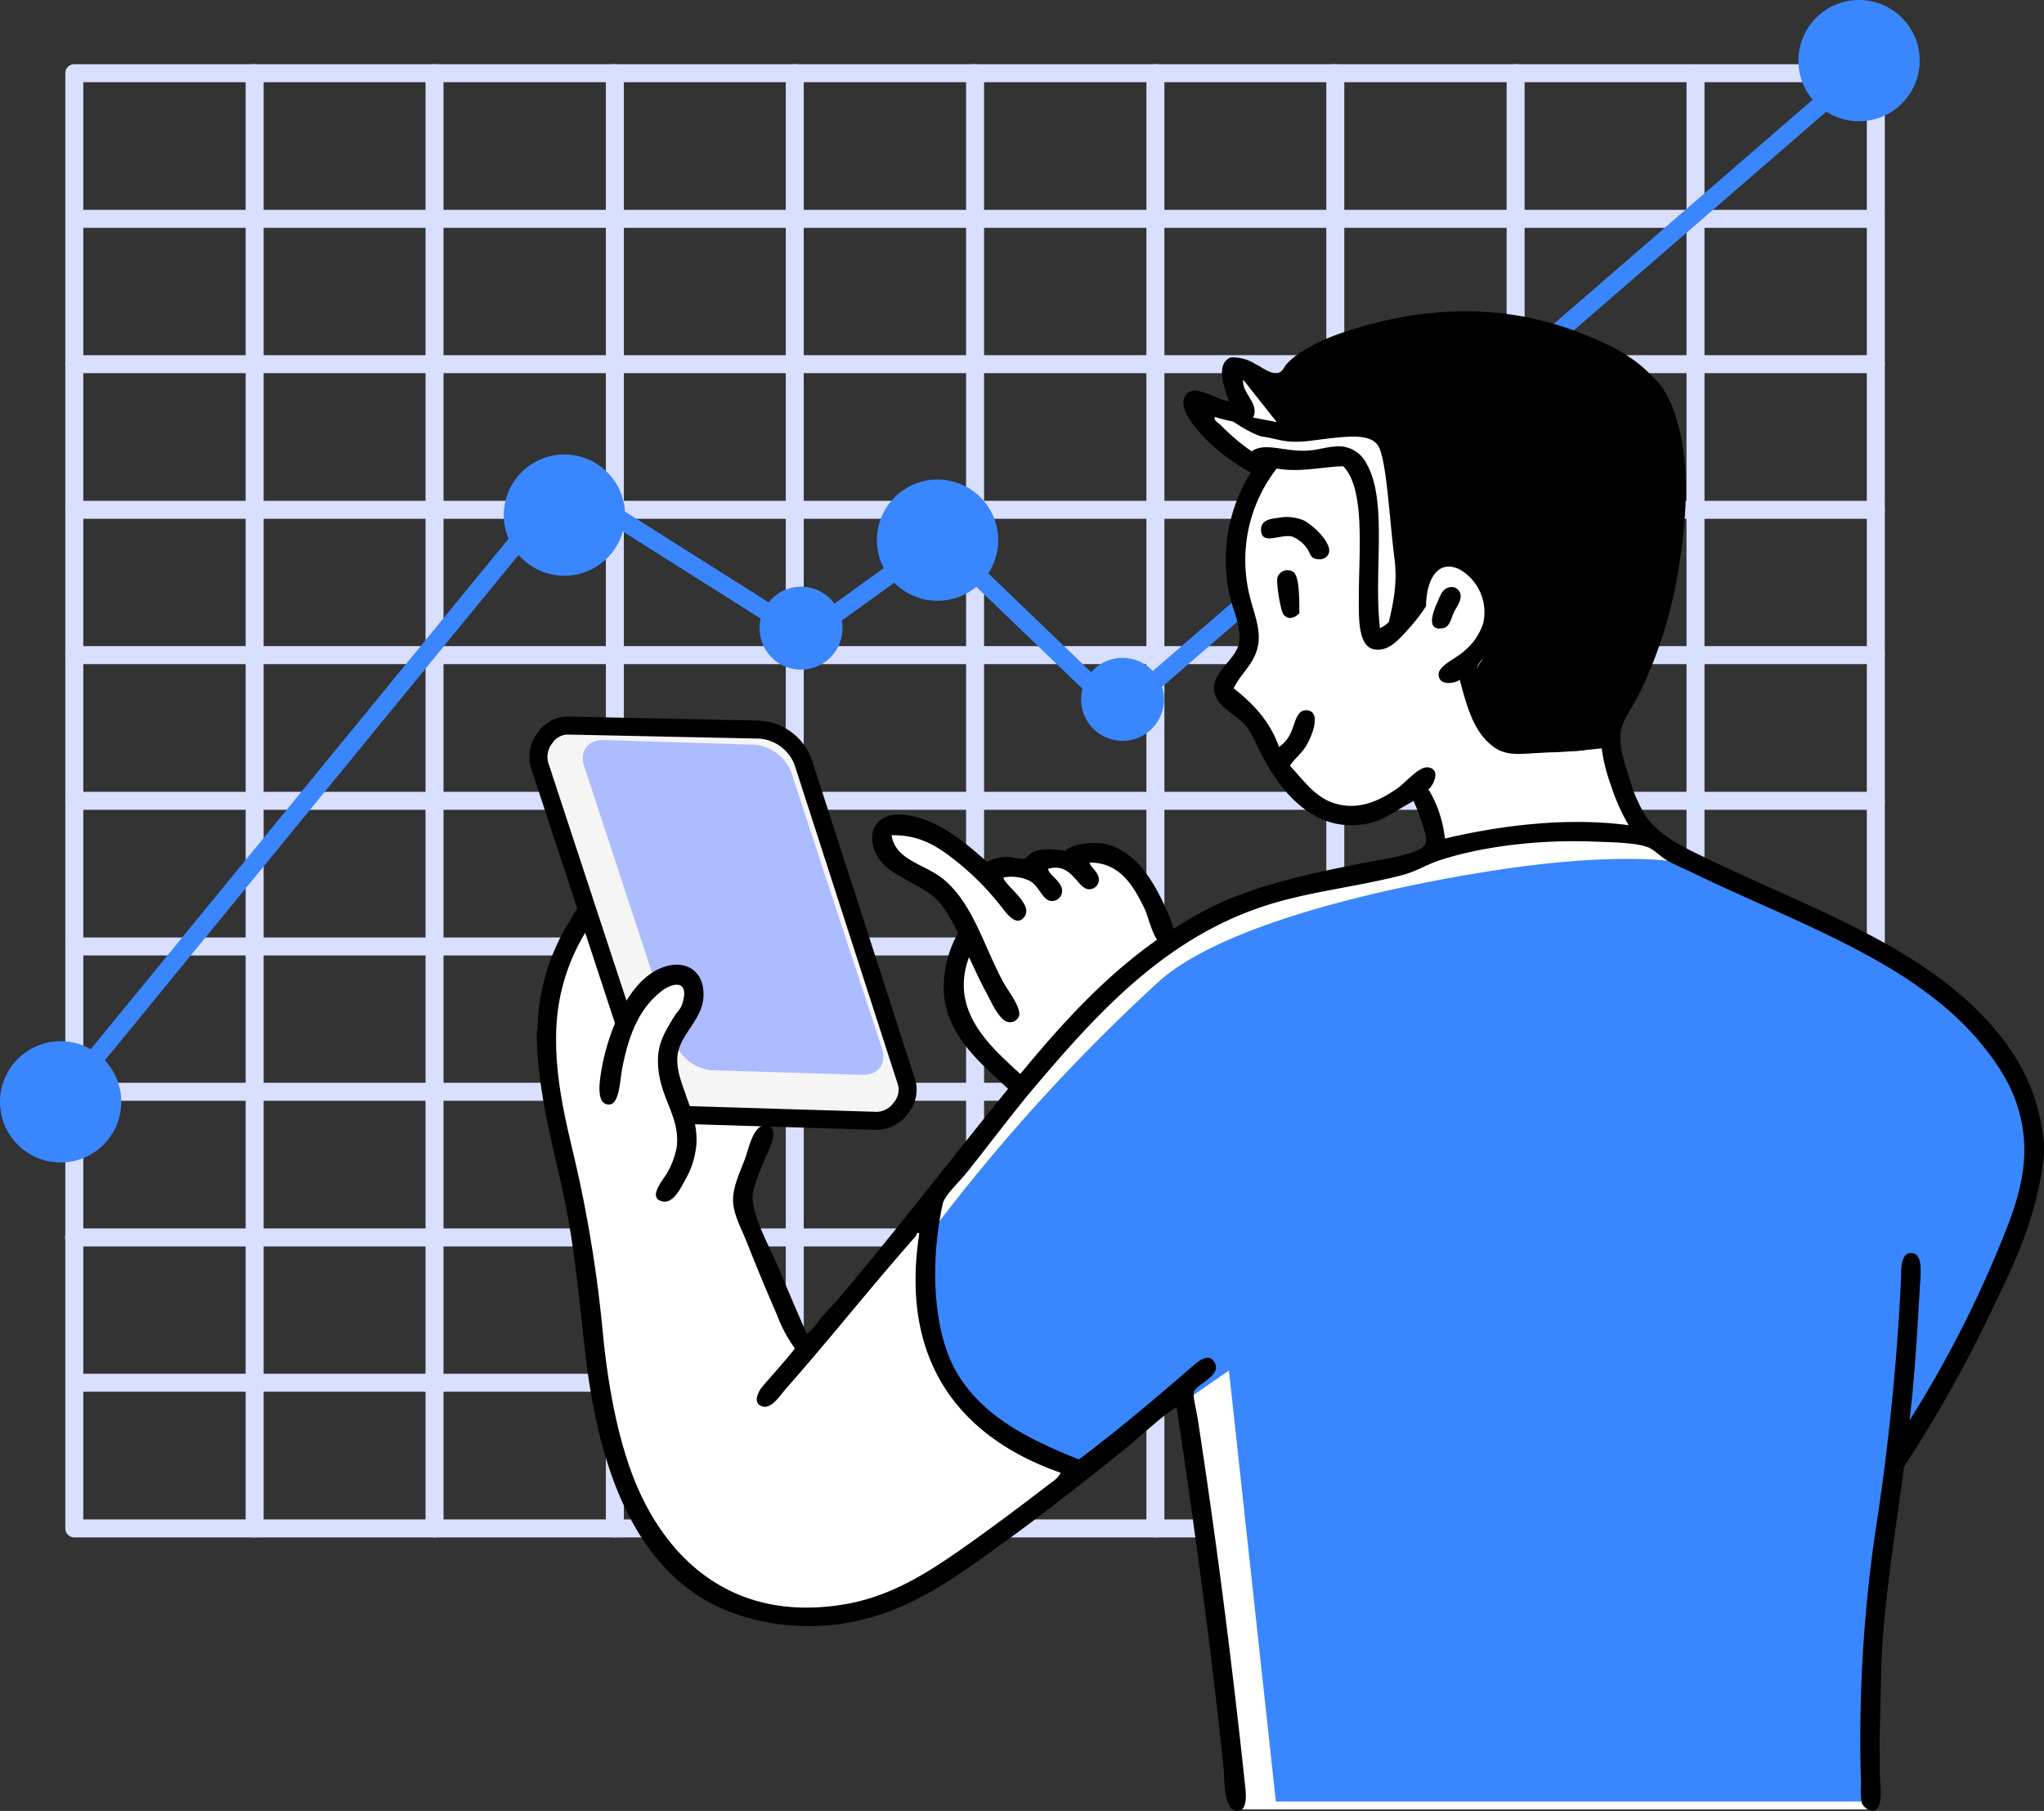 <?xml version="1.0" encoding="UTF-8"?> <svg xmlns="http://www.w3.org/2000/svg" width="337.956" height="299.424" viewBox="0 0 337.956 299.424"><rect x="0" y="0" width="337.956" height="299.424" fill="#333333" stroke="none"/><g id="Group_2008" data-name="Group 2008" transform="translate(-1195.913 -349.988)"><g id="Group_2007" data-name="Group 2007" transform="translate(1195.913 349.988)"><g id="Group_2003" data-name="Group 2003" transform="translate(10.8 10.614)"><g id="Group_2002" data-name="Group 2002"><path id="Path_2041" data-name="Path 2041" d="M1534.5,632.128H1236.637a1.487,1.487,0,0,1-1.488-1.487V390.035a1.487,1.487,0,0,1,1.488-1.488H1534.5a1.487,1.487,0,0,1,1.487,1.488V630.641A1.487,1.487,0,0,1,1534.5,632.128Zm-296.376-2.975h294.889V391.523H1238.124Z" transform="translate(-1235.15 -388.548)" fill="#d9dfff"></path><path id="Path_2042" data-name="Path 2042" d="M1534.5,1178.128H1236.637a1.488,1.488,0,0,1,0-2.975H1534.5a1.488,1.488,0,0,1,0,2.975Z" transform="translate(-1235.15 -958.631)" fill="#d9dfff"></path><path id="Path_2043" data-name="Path 2043" d="M1534.5,1090.849H1236.637a1.488,1.488,0,1,1,0-2.975H1534.5a1.488,1.488,0,0,1,0,2.975Z" transform="translate(-1235.15 -895.377)" fill="#d9dfff"></path><path id="Path_2044" data-name="Path 2044" d="M1534.5,1003.351H1236.637a1.487,1.487,0,1,1,0-2.975H1534.5a1.487,1.487,0,0,1,0,2.975Z" transform="translate(-1235.15 -831.964)" fill="#d9dfff"></path><path id="Path_2045" data-name="Path 2045" d="M1534.5,916.067H1236.637a1.488,1.488,0,0,1,0-2.975H1534.5a1.488,1.488,0,0,1,0,2.975Z" transform="translate(-1235.15 -768.706)" fill="#d9dfff"></path><path id="Path_2046" data-name="Path 2046" d="M1534.5,828.574H1236.637a1.487,1.487,0,1,1,0-2.975H1534.5a1.487,1.487,0,0,1,0,2.975Z" transform="translate(-1235.15 -705.296)" fill="#d9dfff"></path><path id="Path_2047" data-name="Path 2047" d="M1534.5,741.077H1236.637a1.487,1.487,0,1,1,0-2.975H1534.5a1.487,1.487,0,0,1,0,2.975Z" transform="translate(-1235.15 -641.883)" fill="#d9dfff"></path><path id="Path_2048" data-name="Path 2048" d="M1534.5,653.795H1236.637a1.487,1.487,0,1,1,0-2.975H1534.5a1.487,1.487,0,0,1,0,2.975Z" transform="translate(-1235.15 -578.627)" fill="#d9dfff"></path><path id="Path_2049" data-name="Path 2049" d="M1534.5,566.3H1236.637a1.487,1.487,0,1,1,0-2.975H1534.5a1.487,1.487,0,0,1,0,2.975Z" transform="translate(-1235.15 -515.215)" fill="#d9dfff"></path><path id="Path_2050" data-name="Path 2050" d="M1534.5,479.017H1236.637a1.488,1.488,0,0,1,0-2.975H1534.5a1.488,1.488,0,0,1,0,2.975Z" transform="translate(-1235.15 -451.958)" fill="#d9dfff"></path><path id="Path_2051" data-name="Path 2051" d="M2210.435,632.128a1.487,1.487,0,0,1-1.488-1.487V390.035a1.488,1.488,0,0,1,2.975,0V630.641A1.487,1.487,0,0,1,2210.435,632.128Z" transform="translate(-1940.899 -388.548)" fill="#d9dfff"></path><path id="Path_2052" data-name="Path 2052" d="M2102.38,632.128a1.487,1.487,0,0,1-1.487-1.487V390.035a1.487,1.487,0,1,1,2.975,0V630.641A1.487,1.487,0,0,1,2102.38,632.128Z" transform="translate(-1862.588 -388.548)" fill="#d9dfff"></path><path id="Path_2053" data-name="Path 2053" d="M1994.066,632.128a1.487,1.487,0,0,1-1.487-1.487V390.035a1.487,1.487,0,1,1,2.974,0V630.641A1.487,1.487,0,0,1,1994.066,632.128Z" transform="translate(-1784.089 -388.548)" fill="#d9dfff"></path><path id="Path_2054" data-name="Path 2054" d="M1886.012,632.128a1.487,1.487,0,0,1-1.487-1.487V390.035a1.487,1.487,0,1,1,2.975,0V630.641A1.487,1.487,0,0,1,1886.012,632.128Z" transform="translate(-1705.778 -388.548)" fill="#d9dfff"></path><path id="Path_2055" data-name="Path 2055" d="M1777.694,632.128a1.487,1.487,0,0,1-1.487-1.487V390.035a1.487,1.487,0,1,1,2.974,0V630.641A1.487,1.487,0,0,1,1777.694,632.128Z" transform="translate(-1627.275 -388.548)" fill="#d9dfff"></path><path id="Path_2056" data-name="Path 2056" d="M1669.378,632.128a1.487,1.487,0,0,1-1.487-1.487V390.035a1.487,1.487,0,1,1,2.975,0V630.641A1.487,1.487,0,0,1,1669.378,632.128Z" transform="translate(-1548.774 -388.548)" fill="#d9dfff"></path><path id="Path_2057" data-name="Path 2057" d="M1561.324,632.128a1.487,1.487,0,0,1-1.487-1.487V390.035a1.487,1.487,0,1,1,2.975,0V630.641A1.488,1.488,0,0,1,1561.324,632.128Z" transform="translate(-1470.464 -388.548)" fill="#d9dfff"></path><path id="Path_2058" data-name="Path 2058" d="M1453.008,632.128a1.487,1.487,0,0,1-1.487-1.487V390.035a1.487,1.487,0,1,1,2.974,0V630.641A1.487,1.487,0,0,1,1453.008,632.128Z" transform="translate(-1391.962 -388.548)" fill="#d9dfff"></path><path id="Path_2059" data-name="Path 2059" d="M1344.955,632.128a1.487,1.487,0,0,1-1.487-1.487V390.035a1.487,1.487,0,1,1,2.975,0V630.641A1.487,1.487,0,0,1,1344.955,632.128Z" transform="translate(-1313.652 -388.548)" fill="#d9dfff"></path></g></g><path id="Path_2060" data-name="Path 2060" d="M1236.636,552.916a1.488,1.488,0,0,1-1.15-2.43l81.1-99.075a1.487,1.487,0,0,1,1.946-.315l38.858,24.555,21.431-15.451a1.488,1.488,0,0,1,1.9.134l28.77,27.644,123.4-106.852a1.487,1.487,0,0,1,1.948,2.249l-124.425,107.74a1.487,1.487,0,0,1-2-.052l-28.854-27.725-21.24,15.313a1.488,1.488,0,0,1-1.664.051l-38.6-24.389-80.262,98.056A1.485,1.485,0,0,1,1236.636,552.916Z" transform="translate(-1224.349 -372.293)" fill="#3a86ff"></path><path id="Path_2061" data-name="Path 2061" d="M1725.278,847.383h3.3l12.185,6.265h4.375l6.5-1.309,8.511-1.173L1765,854.24l6.551,11.542-23.887,25.127-4.534-4.488-5.674-7.947-1.064-6.266,2.01-6.266.355-2.972-3.9-4.83-10.3-7.329S1722.441,846.2,1725.278,847.383Z" transform="translate(-1578.493 -710.329)" fill="#fff" fill-rule="evenodd"></path><path id="Path_2062" data-name="Path 2062" d="M1566.526,711.4l-10.476-22.893,4.915-17.719-7.89-26.256-13.193-9.054-9.054,2.588s-9.648,13.013-7.115,26.9,4.3,23.939,6.08,37.9,5.5,45.636,23.54,51.477,30.7.577,42.683-8.666,33.628-26.255,33.628-26.255l8.666,69.326h104.9s-1.594-23.226.646-35.051,3.492-22.764,3.492-22.764,21.985-36.36,22.635-46.045-5.276-26.946-19.789-34.4-40.1-18.937-43.975-23.152-7.95-14.159-6.468-17.2,11.589-19.983,10.347-38.932-5.9-25.609-24.057-28.066c-8.349-1.13-19.674-.419-27.032,1.94-8.645,2.771-12.675,7.372-12.675,7.372l-9.7-2.458,2.07,7.76-7.889-.905a25.544,25.544,0,0,0,4.4,6.208,11.189,11.189,0,0,0,6.08,3.235s-4.727,6.035-3.88,13.709,3.7,13.345,1.811,16.3-4.046,6.114-4.01,7.89,5.123,3.016,5.821,5.173,5.113,14.832,15.52,14.745,11.771-4.527,11.771-4.527,4.44,8.615,1.68,10.865-35.784,5.138-48.761,18.754S1566.526,711.4,1566.526,711.4Z" transform="translate(-1433.176 -489.587)" fill="#fff" fill-rule="evenodd"></path><path id="Path_2063" data-name="Path 2063" d="M1753.157,928.375s-.448,13.561,3.751,22.634c5.1,11.025,21.6,16.427,21.6,16.427l24.445-16.944,7.76,71.266h98.17s.688-47.213,4.527-54.322c26.979-49.959,33.46-63.9-5.95-87.951-13.852-8.454-30.266-13.063-30.266-13.063s-7.682-1.468-24.057.518c-14.417,1.747-49.59,8.065-61.954,19.4A304.353,304.353,0,0,0,1753.157,928.375Z" transform="translate(-1599.76 -723.889)" fill="#3a86ff" fill-rule="evenodd"></path><path id="Path_2064" data-name="Path 2064" d="M1969.265,600.168s2.118,11.994,5.655,12.7,4.735.322,7.715.262,8.757-.735,8.757-.735a5.886,5.886,0,0,1,1.164-4.527c2.545-3.716,5.992-7.539,8.852-18.352s5.657-32.028-2.7-38.842-28.354-11-40.834-8.5c-5.518,1.1-11.166,2.709-14.649,4.823-4.394,2.668-6,5.772-6.969,5.551-1.73-.4-7.016-3.771-7.016-3.771l7.713,9.759-9.821-1.9s5.414,4.043,7.622,4.32,3.572,1.2,7.793.664c5.9-.753,9.484-1.271,11.033.622,1.5,1.829,1.915,11.479,2.86,19.056.919,7.366-2.59,13-.618,12.466,2.2-.594,4.4-4.4,4.4-4.4s1.216-7.926,5.815-7.868,7.788,4.812,7.734,9.005S1969.265,600.168,1969.265,600.168Z" transform="translate(-1725.858 -488.745)" fill-rule="evenodd"></path><g id="Group_2004" data-name="Group 2004" transform="translate(87.518 118.473)"><path id="Path_2065" data-name="Path 2065" d="M1523.539,784.42l31.911.981a8.484,8.484,0,0,1,7.312,5.415l17.649,54c.947,2.9-.793,5.165-3.884,5.07l-31.912-.982a8.483,8.483,0,0,1-7.312-5.415l-17.649-54C1518.708,786.6,1520.447,784.325,1523.539,784.42Z" transform="translate(-1517.872 -783.31)" fill="#f5f5f5" fill-rule="evenodd"></path><path id="Path_2066" data-name="Path 2066" d="M1571.421,848.727c-.16,0-31.453-.959-31.453-.959a9.783,9.783,0,0,1-8.538-6.3l-17.306-52.63a6.571,6.571,0,0,1,1.166-5.842,6.08,6.08,0,0,1,4.929-2.6l31.743.668a9.783,9.783,0,0,1,8.552,6.3l17.15,53.073a6.133,6.133,0,0,1-1.131,5.51A6.53,6.53,0,0,1,1571.421,848.727Zm-51.345-65.36a3.161,3.161,0,0,0-2.4,1.411,3.629,3.629,0,0,0-.723,3.133l17.306,52.63a6.828,6.828,0,0,0,5.8,4.255l31.293.956a3.589,3.589,0,0,0,2.8-1.588,3.237,3.237,0,0,0,.686-2.807l-17.151-53.073a6.823,6.823,0,0,0-5.8-4.248l-31.735-.667Z" transform="translate(-1513.86 -780.392)"></path><path id="Path_2067" data-name="Path 2067" d="M1549.511,794.505l24.727.755a7.213,7.213,0,0,1,6.22,4.584l15.013,45.719c.8,2.452-.675,4.374-3.305,4.293l-24.727-.754a7.212,7.212,0,0,1-6.22-4.584l-15.013-45.72C1545.4,796.347,1546.881,794.425,1549.511,794.505Z" transform="translate(-1537.143 -790.619)" fill="#adbcff" fill-rule="evenodd"></path></g><path id="Path_2068" data-name="Path 2068" d="M1557.488,952.448s4.926-18.842,12.744-15.481-3.987,7.915-2.893,15.851,5.082,10.81,1.094,17.69-12.461-4.144-12.461-4.144Z" transform="translate(-1456.862 -775.104)" fill="#fff" fill-rule="evenodd"></path><g id="Group_2005" data-name="Group 2005" transform="translate(88.75 51.466)"><path id="Path_2069" data-name="Path 2069" d="M1755.9,651.943c-11.573-11.117-28.525-16.968-44.229-24.571-3.65-1.767-7.75-3.623-10.088-7.113A23.921,23.921,0,0,1,1699,614.18c-.719-2.259-1.838-5.279-1.423-7.759.345-2.056,2.044-4.194,3.1-6.337a73.155,73.155,0,0,0,6.6-21.6c1.834-11.55,1.782-24.051-4.526-30.778-3.093-3.3-6.964-5.246-11.769-7.113a51.09,51.09,0,0,0-15.26-3.491,58.133,58.133,0,0,0-17.2,1.422c-5.173,1.193-10.686,2.926-14.355,5.56a11.554,11.554,0,0,0-1.811,1.553c-.506.576-.735,1.475-1.681,1.552-1.149.093-2.578-1.058-3.62-1.552a6.805,6.805,0,0,0-4.01-1.035c-2.631,1.09-.917,5.3-.259,7.242-1.836-.091-6.246-3.4-7.371-.647-.973,2.387,2.745,6.115,4.138,7.5a33.043,33.043,0,0,0,6.855,4.914,27.2,27.2,0,0,0-3.492,20.433c.583,2.6,2.156,5.51,1.422,8.147-.694,2.5-4.286,4.468-4.009,7.371.293,3.071,4.055,4.107,5.561,6.338,1.1,1.63,1.842,3.633,2.846,5.431,2.575,4.619,7.115,10.527,14.1,10.6,4.829.054,6.8-2.071,10.475-4.008.446,1.061.854,1.994,1.293,3.362.324,1.008,1.08,2.764.646,3.75-.686,1.561-6.005,2.336-8.665,2.846-9.726,1.862-19.314,3.881-26.77,7.629-15.448,7.767-25.674,20.255-35.952,32.979-8.557,10.591-16.791,21.274-25.606,31.683-.87,1.026-1.86,1.964-2.715,2.974-.828.978-1.44,2.191-2.587,2.845-1.462-3.3-3.031-7.014-4.656-10.863-1.521-3.6-3.78-7.437-4.267-11.122-.231-1.75,1.115-4.6,1.94-6.725.339-.875,2.877-5.263.388-5.69-2.219-.381-2.973,3.846-3.621,5.562-.923,2.444-2.071,4.735-1.94,7.112.118,2.14,1.368,4.38,2.2,6.466,1.677,4.211,3.271,8.106,5.044,12.157a23.5,23.5,0,0,0,2.974,5.561c-1.345,1.752-3.525,4.149-5.3,6.208-.687.8-1.817,2.763-.129,3.362,1.535.545,3.083-1.943,3.88-2.845,7.4-8.383,14.073-16.854,21.468-25.218.105-.12.268-.915.647-.518-3.485,22.458,8.116,34.258,23.407,39.573a5.1,5.1,0,0,1-1.681,1.681c-4.617,3.557-9.549,7.269-14.484,10.734-5.612,3.939-11.8,8-19.528,9.311-19.262,3.277-30.25-8.351-35.177-21.468-2.552-6.792-4.083-15.086-4.914-23.924a217.649,217.649,0,0,0-3.88-24.96c-1.622-7.548-4.176-15.744-3.751-25.089a33.06,33.06,0,0,1,5.3-16.424,19.609,19.609,0,0,0,1.29-2.224,12.673,12.673,0,0,1-1.214-2.2c-1.581.038-2.808,2.684-3.439,3.776a34.361,34.361,0,0,0-5.043,17.459c.021.15-.028.23-.129.258V657.5c.316,9.216,2.663,17.382,4.4,25.476,1.813,8.464,2.545,16.772,3.621,26.253,2,17.586,7.221,33.051,19.269,40.479,6.471,3.989,15.733,5.668,24.572,4.009,8.228-1.545,14.585-5.567,20.3-9.57,8.792-6.154,17.306-12.8,25.476-19.4,2.741-2.214,5.215-4.754,8.148-6.6,2.934,19.7,5.626,39.2,7.759,59.618.193,1.851-.086,7.617,2.586,7.113,1.093-.205,1.211-1.959,1.035-3.621-2.244-21.152-4.826-41.213-7.889-61.169-.229-1.5-.813-3.653-.646-4.4.3-1.35,4.857-2.723,3.362-5.044-1.016-1.578-2.779.065-3.75.9-6.359,5.5-12.156,10.415-18.623,15.261-8.068-3.274-15.338-6.78-19.786-13.708-4.332-6.745-4.91-18.491-2.716-28.581.3-1.364,2.754-3.639,3.88-5.043,3.889-4.854,7.892-10.23,11.509-14.484,10.586-12.45,21.96-24.989,39.185-30.133,6.728-2.009,14.386-2.849,21.338-4.655,2.372-.616,4.188-1.792,6.207-2.456,6.926-2.28,16.406-3.472,25.607-3.1,2.94.118,6.708.151,8.794.906,1.1.4,2.06,1.515,3.233,2.2,1.2.7,2.565,1.228,3.751,1.81,17.035,8.361,37.093,14.793,48.367,28.71,3.45,4.259,6.22,8.786,6.853,15.13.647,6.459-1.708,12.594-3.879,17.847a187.456,187.456,0,0,1-15,29.1c.838-7.075,1.264-14.114,1.681-21.6.136-2.433.691-6.078-1.422-6.078-1.824,0-1.6,2.834-1.682,4.656a393.875,393.875,0,0,1-4.138,40.866,236.823,236.823,0,0,0-2.457,42.289,12.522,12.522,0,0,0,.129,3.1,2.126,2.126,0,0,0,1.94,1.293c1.75-.243,1.056-4.491,1.034-6.466-.027-2.614-.033-6.2,0-7.113.2-5.745.142-10.558.518-15.26.781-9.8,2.274-18.709,3.492-28.063a212.211,212.211,0,0,0,13.578-23.925c4.018-8.351,8.53-16.872,9.57-27.934V674.7C1766.645,664.461,1761.669,657.484,1755.9,651.943Zm-87.424-27.8a19.571,19.571,0,0,0-2.716-8.147c.618-.337,2.243-3.256,0-3.622-1.546-.251-3.708,2.491-5.173,3.492-2.035,1.391-4.853,3.092-8.276,2.845-4.649-.337-6.767-3.75-9.441-6.6.589-1.029,1.869-1.953,2.716-3.362.89-1.481,2.614-5.7,0-5.819-1.544-.068-1.819,1.92-2.328,3.1a5.892,5.892,0,0,1-2.2,2.974c-1.485-4.248-4.284-7.182-7.5-9.7,1.23-2.641,3.955-4.412,4.138-8.018.128-2.5-.954-4.924-1.552-7.5a24.623,24.623,0,0,1,4.526-20.821c3.872.664,7.216-.246,10.993-.388,3.7,3.754,2.587,14.1,2.587,21.727,0,3.287-.143,7.967,2.456,8.535,2.342.512,4.126-1.589,5.174-2.716a31.137,31.137,0,0,0,3.491-4.4c-.008-3.914,1.69-7.947,5.561-6.078a8.18,8.18,0,0,1,3.88,8.923,10.1,10.1,0,0,1-3.233,4.656c-1.3,1.155-4.137,2.354-4.139,3.751,0,2.04,2.775,1.517,3.492.905,1.2,4.427,2.31,8.859,5.82,11.251,2.839,1.936,6.6.518,11.251.518,2.427,0,4.914.258,4.914-1.552,0-1.874-3.165-1.781-5.82-1.682-3.355.125-5.572,1.1-7.63.517-2.508-.708-4.075-4.834-4.914-7.631a9.67,9.67,0,0,1-.776-3.361c.125-.824,2.19-2.8,2.715-3.622a9.505,9.505,0,0,0,1.681-4.526,11.7,11.7,0,0,0-3.1-9.053c-1.347-1.385-4.646-3.618-7.889-2.586-3.507,1.115-4.4,4.784-5.172,8.923-1.358,1.4-2.582,3.625-4.268,4.268-1.084-9.318,1.332-20.917-2.2-27.157a5.178,5.178,0,0,0-5.432-2.845c-1.215.082-2.69.541-4.268.647-3.839.258-7.075-1.446-9.311.129a33.688,33.688,0,0,1-5.044-4.268c-.4-.407-1.3-.81-1.035-1.423,1.6.511,5.884,1.782,6.467-.259.625-2.187-1.9-3.58-1.811-5.819,2.2.785,4.287,2.6,6.984,1.81,1.828-.537,2.106-1.966,3.233-2.974,2.278-2.039,6.481-3.506,10.345-4.656,8.988-2.673,20.121-3.3,29.616-.518a56.218,56.218,0,0,1,6.6,2.458,39.873,39.873,0,0,1,6.078,2.975c11.469,7.895,7.1,31.372,2.974,43.84a50.386,50.386,0,0,1-2.716,6.466c-1.376,2.782-3.988,5.666-4.009,9.44a27.685,27.685,0,0,0,1.681,8.018,33.037,33.037,0,0,0,2.974,6.725C1688.281,620.532,1677.212,622.085,1668.477,624.139Z" transform="translate(-1518.333 -536.961)" fill-rule="evenodd"></path><path id="Path_2070" data-name="Path 2070" d="M1956.232,660.727a7.323,7.323,0,0,1,4.138.388c1.6.777,4.576,3.595,4.268,5.3a1.554,1.554,0,0,1-1.552,1.164c-1.766,0-1.487-1.118-2.2-1.94a5.559,5.559,0,0,0-2.328-1.81c-1.893-.524-5.163,1.6-5.173-1.164C1953.381,660.96,1955.251,660.865,1956.232,660.727Z" transform="translate(-1833.634 -626.573)" fill-rule="evenodd"></path><path id="Path_2071" data-name="Path 2071" d="M1966.746,699.6c-.667.644-1.652,1.238-2.586.258-.5-.523-1.287-5.208-1.035-6.207a1.751,1.751,0,0,1,2.586-.906C1966.873,693.556,1966.7,697.871,1966.746,699.6Z" transform="translate(-1840.657 -649.67)" fill-rule="evenodd"></path><path id="Path_2072" data-name="Path 2072" d="M2058.846,702.735a1.5,1.5,0,0,1,1.94,1.163c.173,1.154-.726,2.115-1.165,3.1-.378.853-.6,2.241-1.681,2.457-2.923.586-1.708-2.657-1.035-4.138C2057.339,704.369,2057.7,702.989,2058.846,702.735Z" transform="translate(-1908.055 -657.071)" fill-rule="evenodd"></path><path id="Path_2073" data-name="Path 2073" d="M1567.726,929.539c3.151-.555,5.744,1.419,5.431,5.432-.284,3.643-3.86,6.03-4.267,9.44-.289,2.415.79,4.842,1.422,6.725.823,2.448,1.921,4.812,1.682,8.147a14.155,14.155,0,0,1-1.811,5.691c-.69,1.246-1.956,3.991-3.75,3.62-2.665-.55.161-3.659.776-4.785a13.524,13.524,0,0,0,1.552-4.268c.6-5.4-3.341-8.454-3.1-14.743.1-2.664,1.406-4.706,2.716-6.854.532-.873,1.058-1.051,1.422-2.458.925-3.569-1.741-3.005-3.362-1.81-3.874,2.856-5.668,7.432-6.725,13.062-.352,1.872-.443,5.712-2.069,5.819-2.212.145-1.734-3.491-1.293-5.949C1557.53,940,1561.307,930.669,1567.726,929.539Z" transform="translate(-1545.611 -821.411)" fill-rule="evenodd"></path></g><g id="Group_2006" data-name="Group 2006" transform="translate(144.202 134.686)"><path id="Path_2074" data-name="Path 2074" d="M1738.776,847.1a7.262,7.262,0,0,1,3.88-.776,12.482,12.482,0,0,0,2.2.258c.544-.115.85-.763,1.423-1.034,1.62-.767,3.567-.548,5.431-.258.917-.93,3.28-1.425,5.432-1.293,5.475.334,8.892,5.724,10.993,10.345.773,1.7,3.206,6.6,0,6.466-1.8-.073-2.514-4.353-3.363-6.078-1.678-3.414-3.938-7.579-9.053-7.5.144.765,1.684,1.657,1.552,2.974a1.6,1.6,0,0,1-1.681,1.423c-1.881-.078-2.855-4.567-6.725-3.362.1.951,2.33,2.1,2.328,3.621a1.662,1.662,0,0,1-1.811,1.681c-1.493-.127-1.942-2.51-3.621-3.363a7.14,7.14,0,0,0-4.267-.517c0,1.15,5.019,4.358,3.491,6.466-1.351,1.866-3.039-.62-3.879-1.681a45.558,45.558,0,0,0-6.337-6.6c-3.572-2.972-6.705-5.265-11.768-5.172.607,4.158,5.48,4.744,8.535,7.241,5,4.088,6.814,11.45,10.087,17.329.7,1.248,2.8,3.891,2.457,5.3a1.579,1.579,0,0,1-1.681,1.034c-1.6-.109-3.119-3.777-3.751-4.914-1.163-2.1-1.906-3.877-2.845-5.82-3.683,9.956,5.266,16.072,10.087,20.821-.582.926-1.447,1.57-2.069,2.457-4.122-4.249-11.468-9.172-12.157-17.07a18.336,18.336,0,0,1,2.328-10.217,31.181,31.181,0,0,0-2.845-4.785c-2.65-3.179-7.715-4.268-9.958-7.113-2.6-3.3-1.732-8.205,3.88-7.631C1730.723,839.916,1735.5,844.224,1738.776,847.1Z" transform="translate(-1719.786 -839.29)" fill-rule="evenodd"></path></g><path id="Path_2075" data-name="Path 2075" d="M1205.938,975.4a10.024,10.024,0,1,1-10.025,10.024A10.023,10.023,0,0,1,1205.938,975.4Z" transform="translate(-1195.913 -803.247)" fill="#3a86ff" fill-rule="evenodd"></path><path id="Path_2076" data-name="Path 2076" d="M1508.542,622.988a10.024,10.024,0,1,1-10.023,10.024A10.024,10.024,0,0,1,1508.542,622.988Z" transform="translate(-1415.223 -547.842)" fill="#3a86ff" fill-rule="evenodd"></path><path id="Path_2077" data-name="Path 2077" d="M1732.676,638.024a10.024,10.024,0,1,1-10.024,10.024A10.023,10.023,0,0,1,1732.676,638.024Z" transform="translate(-1577.662 -558.739)" fill="#3a86ff" fill-rule="evenodd"></path><path id="Path_2078" data-name="Path 2078" d="M2286.194,349.988a10.024,10.024,0,1,1-10.024,10.024A10.024,10.024,0,0,1,2286.194,349.988Z" transform="translate(-1978.818 -349.988)" fill="#3a86ff" fill-rule="evenodd"></path><path id="Path_2079" data-name="Path 2079" d="M1659.025,702.4a6.855,6.855,0,1,1-6.855,6.855A6.855,6.855,0,0,1,1659.025,702.4Z" transform="translate(-1526.58 -605.393)" fill="#3a86ff" fill-rule="evenodd"></path><path id="Path_2080" data-name="Path 2080" d="M1852.146,745.158a6.855,6.855,0,1,1-6.855,6.854A6.854,6.854,0,0,1,1852.146,745.158Z" transform="translate(-1666.542 -636.383)" fill="#3a86ff" fill-rule="evenodd"></path></g></g></svg> 